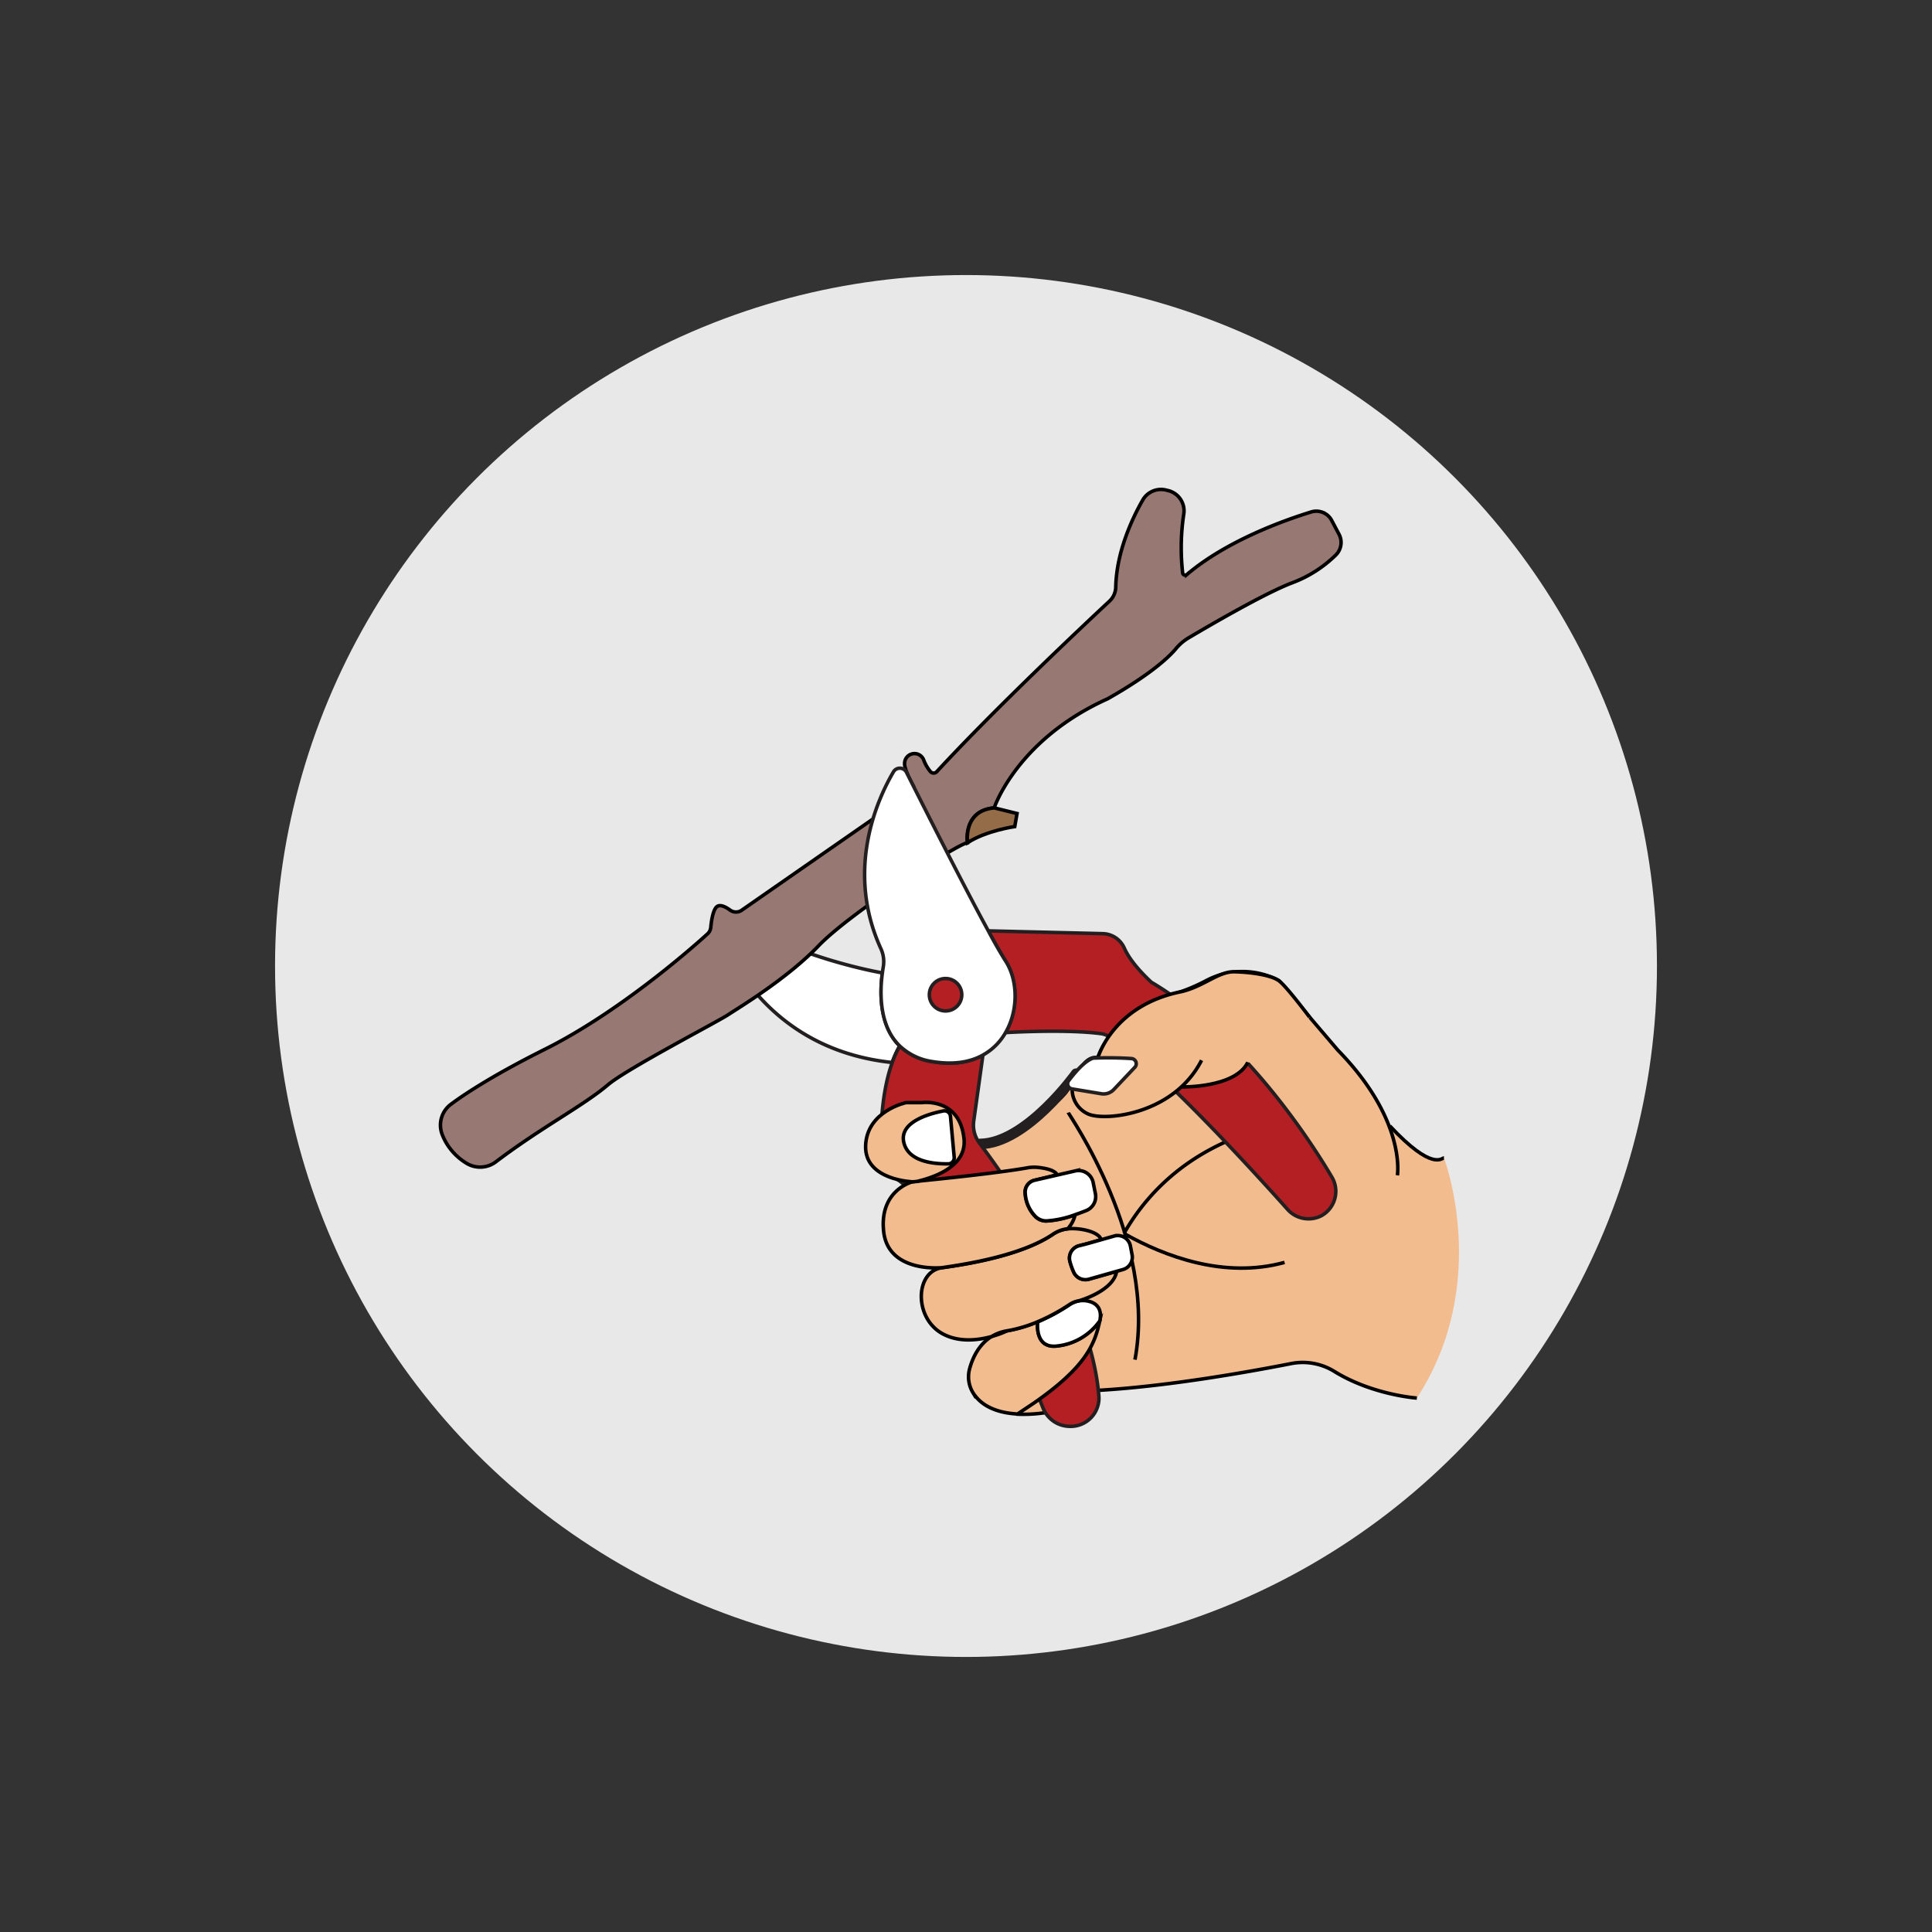 <svg id="b8838f56-4481-4aba-b06e-e4cbdc4f5b53" data-name="Layer 1" xmlns="http://www.w3.org/2000/svg" viewBox="0 0 550 550"><rect x="0" y="0" width="550" height="550" fill="#333333" stroke="none"/><circle cx="275" cy="275" r="196.7" fill="#e8e8e8"/><path d="M395.64,320.52c12.16,13,14.77,9.12,15.42,9.12,0,0,13.61,35.62-7.71,68.35,0,0-12.54-.86-23.41-7.53a17.11,17.11,0,0,0-12.26-2.31c-11.53,2.27-35.07,6.52-55.19,7.65a12.08,12.08,0,0,0-5.94,2l-4.68,3.08a6.37,6.37,0,0,1-2.11.87,41.46,41.46,0,0,1-10.09.83l-31.59-78.78s20.05,6.29,34.61-3.91S304,308.68,304,308.68a37.68,37.68,0,0,1,4.33-5.54c2.16-2.76,4.19-2,4.19-2,1.29-4,5.63-9.47,8.64-12.94a11.15,11.15,0,0,1,6.71-3.69,52.68,52.68,0,0,0,15.42-5.3,22,22,0,0,1,20.86,0s1.3,1.73,16.72,19.76c19.55,20,16.94,35.62,16.94,35.62" fill="#f2bc8f"/><path d="M403.35,398s-12.54-.86-23.41-7.53a17.11,17.11,0,0,0-12.26-2.31c-11.53,2.27-35.07,6.52-55.19,7.65a12.08,12.08,0,0,0-5.94,2l-4.68,3.08a6.37,6.37,0,0,1-2.11.87,41.46,41.46,0,0,1-10.09.83l-31.59-78.78s20.05,6.29,34.61-3.91S304,308.68,304,308.68a37.68,37.68,0,0,1,4.33-5.54c2.16-2.76,4.19-2,4.19-2,1.29-4,5.63-9.47,8.64-12.94a11.15,11.15,0,0,1,6.71-3.69,52.68,52.68,0,0,0,15.42-5.3,22,22,0,0,1,20.86,0s1.3,1.73,16.72,19.76c19.55,20,16.94,35.62,16.94,35.62" fill="none" stroke="#000" stroke-miterlimit="10"/><path d="M395.64,320.52c12.16,13,14.77,9.12,15.42,9.12" fill="none" stroke="#000" stroke-miterlimit="10"/><path d="M365.69,359.38c-17.21,4.75-34.25-1.81-45.39-8.05l-.33-.18" fill="none" stroke="#000" stroke-miterlimit="10"/><path d="M304.1,316.73c.2.59,25.32,36.4,19,70.34" fill="none" stroke="#000" stroke-miterlimit="10"/><path d="M368.51,319.3c-27.89,4.59-41.75,20-48.36,31.53a2,2,0,0,1-.18.32" fill="none" stroke="#000" stroke-miterlimit="10"/><path d="M306.35,305.65s-14.12,19.84-27.31,20" fill="none" stroke="#231f20" stroke-linecap="round" stroke-linejoin="round" stroke-width="3"/><path d="M203.5,262.7c4.2,11.57,17.39,36.3,50.48,39.77a29.53,29.53,0,0,1,2.14-4.72c-5.88-5.77-5.67-15.27-4.92-20.79,0,0-24.68-4.09-44.52-16.76A2.13,2.13,0,0,0,203.5,262.7Z" fill="#fff" stroke="#231f20" stroke-miterlimit="10"/><path d="M250.8,328.79a7.51,7.51,0,0,0,3.38,6.06c20.67,13.79,37.26,52.14,42.76,66a8.34,8.34,0,0,0,2.95,3.72,8.22,8.22,0,0,0,4.5,1.48,8.06,8.06,0,0,0,8.4-9c-2.35-27.8-26.11-61.24-33.75-71.36h0l-.17-.23a8.48,8.48,0,0,1-1.66-6.4l2.6-18.66c-3.65,2-8.43,2.87-14.43,1.83a17,17,0,0,1-9.24-4.45,29.53,29.53,0,0,0-2.14,4.72C250.79,311.35,250.61,322.77,250.8,328.79Z" fill="#b41f23" stroke="#231f20" stroke-linecap="round" stroke-linejoin="round"/><path d="M281.32,265c2.07,3.76,3.83,6.83,5,8.71,3.43,5.4,3.61,13.88-.09,20.25,2.69-.16,17.87-.95,27.29.31,8.75,1.2,42.66,38.41,53,50a8,8,0,0,0,9.62,1.84l.21-.12A7.92,7.92,0,0,0,379.1,335c-5.86-9.91-25-39.79-51.33-55.38-4.5-4.19-6.68-7.42-7.7-9.71a6.89,6.89,0,0,0-6.09-4.12Z" fill="#b41f23" stroke="#231f20" stroke-linecap="round" stroke-linejoin="round"/><path d="M313.08,376s0,0,0,0c-1.45,6.93-4.19,13.3-18.73,23.41l-4.69,3.13c-4.82-.27-9.93-1.7-12.67-6.06a8.69,8.69,0,0,1-.91-7c.78-2.8,2.49-6.7,6.19-9a26.23,26.23,0,0,0,4.47-1.64,39.44,39.44,0,0,0,8.69-2.59c-.05.35-.86,7.21,4.92,6.94A17.1,17.1,0,0,0,313.08,376Z" fill="#f2bc8f" stroke="#000" stroke-miterlimit="10"/><path d="M313.1,376a17.1,17.1,0,0,1-12.74,7.24c-5.78.27-5-6.59-4.92-6.94h0a54.36,54.36,0,0,0,9-4.86,7,7,0,0,1,2.76-1.11h0a6.64,6.64,0,0,1,2.9.16C312,371,313.84,372.45,313.1,376Z" fill="#fff" stroke="#000" stroke-miterlimit="10"/><path d="M317.88,361.92c-.84,5.46-10.11,8.22-10.69,8.37h0a7,7,0,0,0-2.76,1.11,54.36,54.36,0,0,1-9,4.86h0a39.44,39.44,0,0,1-8.69,2.59,12.29,12.29,0,0,0-4.47,1.64c-3.81,1.05-9.41,1.78-14.14-.91-8-4.57-7.6-17.6,0-18.68,7.29-1,22.55-3.48,31.46-9.42a9.4,9.4,0,0,1,4.36-1.66c3.89-.36,9.13,1,9.47,3.11l-4.09,1.16-2.1.53a3.64,3.64,0,0,0-2.66,4.37,20.44,20.44,0,0,0,1.09,3.1,3.67,3.67,0,0,0,4.36,2.05Z" fill="#f2bc8f" stroke="#000" stroke-miterlimit="10"/><path d="M319.72,361.4l-1.84.52L310,364.16a3.67,3.67,0,0,1-4.36-2.05,20.44,20.44,0,0,1-1.09-3.1,3.64,3.64,0,0,1,2.66-4.37l2.1-.53,4.09-1.16,3.81-1.08a3.67,3.67,0,0,1,4.59,2.82l.48,2.5A3.65,3.65,0,0,1,319.72,361.4Z" fill="#fff" stroke="#000" stroke-miterlimit="10"/><path d="M306.07,345.8a8.72,8.72,0,0,1-2.11,4,9.4,9.4,0,0,0-4.36,1.66c-8.91,5.94-24.17,8.38-31.46,9.42,0,0-15.28,1.59-16.58-10.28s8.29-14.2,8.29-14.2l1.21-.12c4.85-.48,23.14-2.34,31.37-3.82a11,11,0,0,1,3-.13c5.24.53,5.49,2.13,5.49,2.13L294.5,336a3.46,3.46,0,0,0-2.66,3.76,10.29,10.29,0,0,0,3,6.67,4.42,4.42,0,0,0,3,1.17A28.55,28.55,0,0,0,306.07,345.8Z" fill="#f2bc8f" stroke="#000" stroke-miterlimit="10"/><path d="M309.19,344.64c-.93.37-2,.77-3.12,1.16a28.55,28.55,0,0,1-8.2,1.77,4.42,4.42,0,0,1-3-1.17,10.29,10.29,0,0,1-3-6.67A3.46,3.46,0,0,1,294.5,336l6.39-1.47,5.18-1.19a4.26,4.26,0,0,1,5.14,3.33l.64,3.2A4.28,4.28,0,0,1,309.19,344.64Z" fill="#fff" stroke="#000" stroke-miterlimit="10"/><path d="M342.06,301.84c-7.82,15.35-27.22,17.37-32.14,15.35a7.64,7.64,0,0,1-4.69-7.15l7.39-9.13s4.28-14.75,23.69-18.61c6.59-1.58,10.52-5.78,15.17-5.66s10.46.92,12.67,2.61,8.64,10.29,8.64,10.29-8.77,13.2-17.57,12.88h0c-3.63,7.38-18.91,7-18.91,7" fill="#f2bc8f"/><path d="M261.06,336.33c6-1.43,14.13-4.74,13.38-12.12-1.19-11.84-11.95-10.32-11.95-10.32h-4.56s-11.18,2.39-11.51,12.27,13.43,10.28,13.43,10.28Z" fill="#f2bc8f" stroke="#000" stroke-miterlimit="10"/><path d="M270.58,317.81a1.71,1.71,0,0,0-2.05-1.54c-3.93.76-12.51,3.1-11.25,8.87s9,6.23,12.67,6.18a1.72,1.72,0,0,0,1.69-1.88Z" fill="#fff" stroke="#000" stroke-miterlimit="10"/><path d="M355.22,302.42h0c-3.63,7.38-18.91,7-18.91,7" fill="none" stroke="#000" stroke-miterlimit="10"/><path d="M342.06,301.84c-7.82,15.35-27.22,17.37-32.14,15.35a7.64,7.64,0,0,1-4.69-7.15l7.39-9.13s4.28-14.75,23.69-18.61c6.59-1.58,10.52-5.78,15.17-5.66s10.46.92,12.67,2.61,8.64,10.29,8.64,10.29" fill="none" stroke="#000" stroke-miterlimit="10"/><path d="M305.23,310a1.47,1.47,0,0,1-1-2.34c1.68-2.24,4.6-5.72,7-6.44a103.78,103.78,0,0,1,10.9.13,1.48,1.48,0,0,1,.94,2.48l-6,6.34a4,4,0,0,1-3.54,1.2Z" fill="#fff" stroke="#231f20" stroke-linecap="round" stroke-linejoin="round"/><path d="M125.84,322.85a16.42,16.42,0,0,0,1.34,2.74,16.8,16.8,0,0,0,5.69,5.61,7.44,7.44,0,0,0,8.32-.47c12.94-9.81,24.79-15.89,31.87-21.9,5.35-4.54,31.28-18,34.2-19.94S224,278.68,233,269.28s39.32-28.89,42.4-29.37c0,0-1.38-9.16,7.62-9.92,0,0,6.39-19.4,32.33-31.07,12.34-7,17.46-11.9,19.44-14.28a13.72,13.72,0,0,1,3.62-3.08c6.12-3.63,22-12.87,29.62-15.71A35.28,35.28,0,0,0,380.28,158a5,5,0,0,0,.94-5.85l-2.12-4a4.94,4.94,0,0,0-5.79-2.42c-7.45,2.29-24,8.12-35.43,17.83a.73.73,0,0,1-1.2-.45,63.9,63.9,0,0,1,.31-16.74,5.94,5.94,0,0,0-4.31-6.68l-.68-.17a6,6,0,0,0-6.68,2.81c-2.94,5.15-7.47,14.7-7.69,24.8a5.66,5.66,0,0,1-1.78,4c-7,6.51-32.57,30.57-49.19,48.57a1.2,1.2,0,0,1-1.82-.08,11.51,11.51,0,0,1-1.88-3.27,2.81,2.81,0,0,0-5.44,1c0,.12,0,.23,0,.34.23,1.81,1.71,4.66,2.52,6.12a1.22,1.22,0,0,1-.36,1.58L211.18,259.1a2.85,2.85,0,0,1-3.32,0c-1.08-.8-2.53-1.6-3.52-1.15-1.32.59-1.83,4.23-2,6.06a2.84,2.84,0,0,1-.92,1.84c-4.38,4-25.15,22.28-46.17,32.79-14.51,7.25-22.69,12.61-26.83,15.68A7.41,7.41,0,0,0,125.84,322.85Z" fill="#977872" stroke="#000" stroke-miterlimit="10"/><path d="M275.44,239.91c5.27-3.45,13.44-4.6,13.44-4.6l.65-3.72-6.47-1.6C274.06,230.75,275.44,239.91,275.44,239.91Z" fill="#946c48" stroke="#000" stroke-miterlimit="10"/><path d="M250.81,270.16a8.8,8.8,0,0,1,.62,5.21c-.08.49-.16,1-.23,1.59-.75,5.52-1,15,4.92,20.79a17,17,0,0,0,9.24,4.45c6,1,10.78.2,14.43-1.83a16.75,16.75,0,0,0,6.47-6.41c3.7-6.37,3.52-14.85.09-20.25-1.2-1.88-3-4.95-5-8.71-7.46-13.68-19-36.59-23.29-45.13a2.11,2.11,0,0,0-3.73-.11C249.84,227.4,240.49,247.66,250.81,270.16Z" fill="#fff" stroke="#231f20" stroke-miterlimit="10"/><circle cx="269.18" cy="283.18" r="4.62" fill="#b41f23" stroke="#231f20" stroke-linecap="round" stroke-linejoin="round"/></svg>
